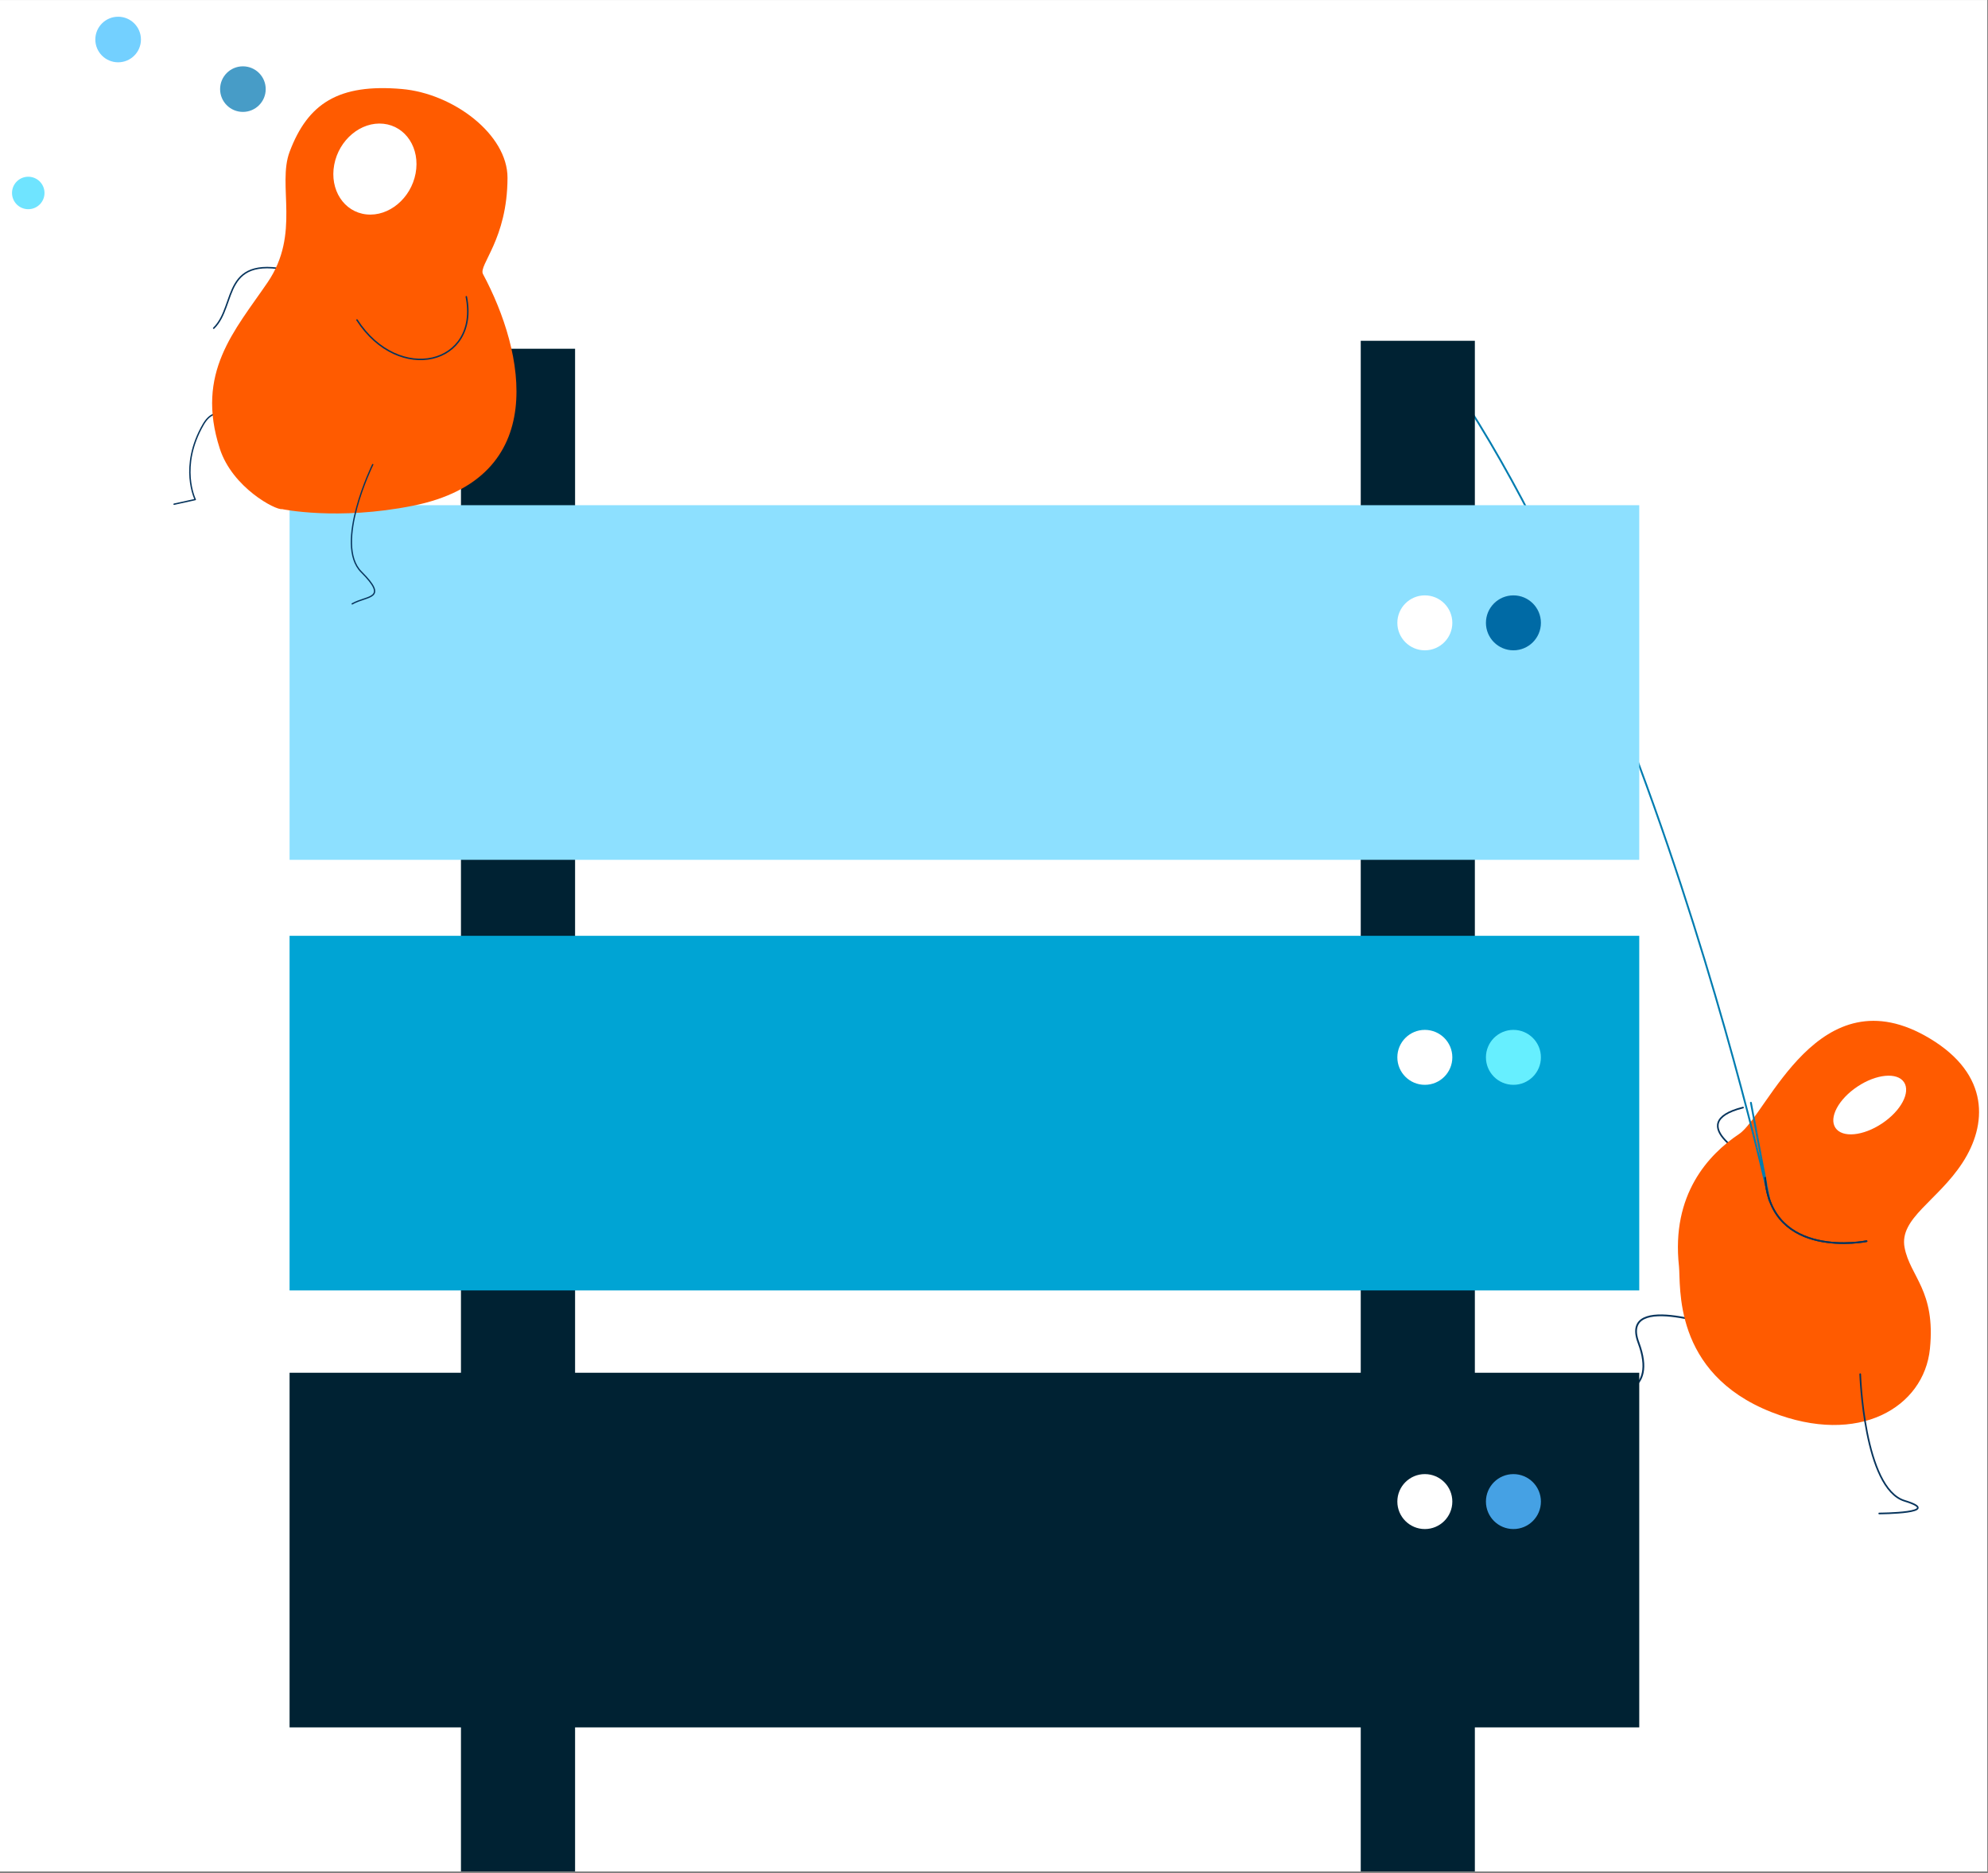 <?xml version="1.0" encoding="UTF-8" standalone="no"?>
<!DOCTYPE svg PUBLIC "-//W3C//DTD SVG 1.1//EN" "http://www.w3.org/Graphics/SVG/1.1/DTD/svg11.dtd">
<svg width="100%" height="100%" viewBox="0 0 1077 1015" version="1.1" xmlns="http://www.w3.org/2000/svg" xmlns:xlink="http://www.w3.org/1999/xlink" xml:space="preserve" xmlns:serif="http://www.serif.com/" style="fill-rule:evenodd;clip-rule:evenodd;stroke-linecap:round;stroke-linejoin:round;stroke-miterlimit:1.5;">
    <rect x="0" y="0" width="1077" height="1015" fill="#808080" stroke="none"/>
    <g id="Artboard1" transform="matrix(0.987,0,0,0.951,0,-237.394)">
        <rect x="0" y="249.645" width="1090.74" height="1066.36" style="fill:none;"/>
        <clipPath id="_clip1">
            <rect x="0" y="249.645" width="1090.74" height="1066.36"/>
        </clipPath>
        <g clip-path="url(#_clip1)">
            <g transform="matrix(1.014,0,0,1.052,-14.782,-67.237)">
                <rect x="-62.355" y="-83.001" width="1299.96" height="1501.38" style="fill:white;"/>
                <g transform="matrix(3.43,0,0,3.43,-2459.92,-1153.12)">
                    <g transform="matrix(1,0,0,1,-17.736,-12.691)">
                        <path d="M1016,620C1016,620 1004.34,614.085 1014.24,611.59" style="fill:none;stroke:rgb(8,53,93);stroke-width:0.26px;"/>
                    </g>
                    <path d="M994,634C994,634 976.907,627.705 980,636C983.093,644.295 976,644 976,644" style="fill:none;stroke:rgb(8,53,93);stroke-width:0.28px;"/>
                    <path d="M986.395,623.948C986.72,626.929 985.274,640.805 1001,647C1014.8,652.437 1025.07,646.205 1026,637C1026.93,627.795 1022.87,625.605 1022,621C1021.13,616.395 1027.2,613.651 1031.12,607.645C1035.05,601.64 1035.5,593.712 1026,588C1008.41,577.416 1000.36,600.079 995.886,603.074C991.045,606.314 985.161,612.627 986.395,623.948ZM1014.56,595.588C1017.54,593.598 1020.84,593.287 1021.91,594.895C1022.98,596.502 1021.43,599.422 1018.44,601.412C1015.46,603.402 1012.16,603.713 1011.09,602.105C1010.02,600.498 1011.57,597.578 1014.56,595.588Z" style="fill:rgb(255,91,0);"/>
                    <path d="M1015,641C1015,641 1015.57,659.039 1022,661C1028.43,662.961 1018,663 1018,663" style="fill:none;stroke:rgb(8,53,93);stroke-width:0.26px;"/>
                    <g transform="matrix(1,-2.46519e-32,0,1,-10,-1)">
                        <path d="M1007.75,599.142C1017.9,654.235 1001.43,549.138 963,489" style="fill:none;stroke:rgb(0,124,176);stroke-width:0.29px;"/>
                    </g>
                    <path d="M1016,620C1016,620 1000.91,623.039 1000,610" style="fill:none;stroke:rgb(8,53,93);stroke-width:0.26px;"/>
                    <path d="M1016,620C1016,620 1000.91,623.039 1000,610" style="fill:none;stroke:rgb(8,53,93);stroke-width:0.26px;"/>
                </g>
                <g transform="matrix(3.43,0,0,3.43,-288.292,187.25)">
                    <g transform="matrix(1,0,0,1.249,0,-82.827)">
                        <g transform="matrix(0.621,0,0,1.264,67.276,-52.595)">
                            <rect x="151" y="150" width="29" height="155" style="fill:rgb(0,34,51);"/>
                        </g>
                        <g transform="matrix(0.621,0,0,1.272,209.276,-54.802)">
                            <rect x="151" y="150" width="29" height="155" style="fill:rgb(0,34,51);"/>
                        </g>
                    </g>
                    <g>
                        <g transform="matrix(1,0,0,1,7,10)">
                            <rect x="127" y="103" width="213" height="56" style="fill:rgb(141,224,255);"/>
                        </g>
                        <g transform="matrix(0.482,0,0,0.482,173.864,64.098)">
                            <circle cx="289" cy="140" r="9" style="fill:white;"/>
                        </g>
                        <g transform="matrix(0.482,0,0,0.482,187.844,64.098)">
                            <circle cx="289" cy="140" r="9" style="fill:rgb(0,106,165);"/>
                        </g>
                    </g>
                    <g transform="matrix(1,0,0,1,0,68)">
                        <g transform="matrix(1,0,0,1,7,10)">
                            <rect x="127" y="103" width="213" height="56" style="fill:rgb(0,164,212);"/>
                        </g>
                        <g transform="matrix(0.482,0,0,0.482,173.864,64.713)">
                            <circle cx="289" cy="140" r="9" style="fill:white;"/>
                        </g>
                        <g transform="matrix(0.482,0,0,0.482,187.844,64.713)">
                            <circle cx="289" cy="140" r="9" style="fill:rgb(102,239,255);"/>
                        </g>
                    </g>
                    <g transform="matrix(1,0,0,1,0,137)">
                        <g transform="matrix(1,0,0,1,7,10)">
                            <rect x="127" y="103" width="213" height="56" style="fill:rgb(0,34,51);"/>
                        </g>
                        <g transform="matrix(0.482,0,0,0.482,173.864,65.863)">
                            <circle cx="289" cy="140" r="9" style="fill:white;"/>
                        </g>
                        <g transform="matrix(0.482,0,0,0.482,187.844,65.863)">
                            <circle cx="289" cy="140" r="9" style="fill:rgb(69,161,228);"/>
                        </g>
                    </g>
                </g>
                <g transform="matrix(1.237,0,0,1.237,-399.686,-249.975)">
                    <g transform="matrix(2.773,0,0,2.773,-2399.77,45.659)">
                        <ellipse cx="1045.06" cy="170.165" rx="10.44" ry="10.608" style="fill:white;"/>
                    </g>
                    <g transform="matrix(0.346,0.938,-0.938,0.346,913.723,-136.047)">
                        <path d="M502.225,663.918C482.171,692.389 506.779,693.199 512.668,706.502" style="fill:none;stroke:rgb(8,53,93);stroke-width:0.65px;"/>
                    </g>
                    <g transform="matrix(0.994,0.105,-0.105,0.994,68.86,-33.167)">
                        <path d="M453,643C453,643 431.629,604.529 423,624C414.371,643.471 423,657 423,657L414,660" style="fill:none;stroke:rgb(8,53,93);stroke-width:0.61px;"/>
                    </g>
                    <g transform="matrix(0.529,-0.113,0.1,0.468,72.921,407.776)">
                        <path d="M596,701C596,701 637.737,722.074 700,723C814.432,724.701 814.502,606.309 794.744,529.089C792.473,520.215 819.913,502.749 830.422,447.634C837.819,408.841 801.846,361.822 761.826,347.982C712.88,331.055 685.084,342.814 662.459,382.723C646.794,410.355 657.485,458.135 622.912,495.424C588.606,532.425 550.456,562.264 557,635C560.371,672.462 590.987,701 596,701ZM741.401,375.57C758.767,381.995 766.413,404.652 758.464,426.133C750.516,447.614 729.965,459.838 712.599,453.412C695.233,446.987 687.587,424.33 695.536,402.849C703.484,381.368 724.035,369.144 741.401,375.57Z" style="fill:rgb(255,91,0);"/>
                    </g>
                    <path d="M498,649C498,649 480.896,683.882 493,696C505.104,708.118 495.579,706.211 489,710" style="fill:none;stroke:rgb(8,53,93);stroke-width:0.57px;"/>
                    <g transform="matrix(2.773,0,0,2.773,-1301.22,-1051.9)">
                        <circle cx="628.348" cy="554.092" r="3.599" style="fill:rgb(71,156,199);"/>
                    </g>
                    <g transform="matrix(2.773,0,0,2.773,-1355.82,-1073.62)">
                        <circle cx="628.348" cy="554.092" r="3.599" style="fill:rgb(115,208,255);"/>
                    </g>
                    <g transform="matrix(1.386,0,0,1.386,-578.663,-240.024)">
                        <circle cx="668.054" cy="555.622" r="5.129" style="fill:rgb(111,228,255);"/>
                    </g>
                    <g transform="matrix(0.346,0.938,-0.938,0.346,913.723,-136.047)">
                        <path d="M538,598C567.886,602.684 564.031,639.041 530.982,646.418" style="fill:none;stroke:rgb(8,53,93);stroke-width:0.65px;"/>
                    </g>
                </g>
            </g>
        </g>
    </g>
</svg>
